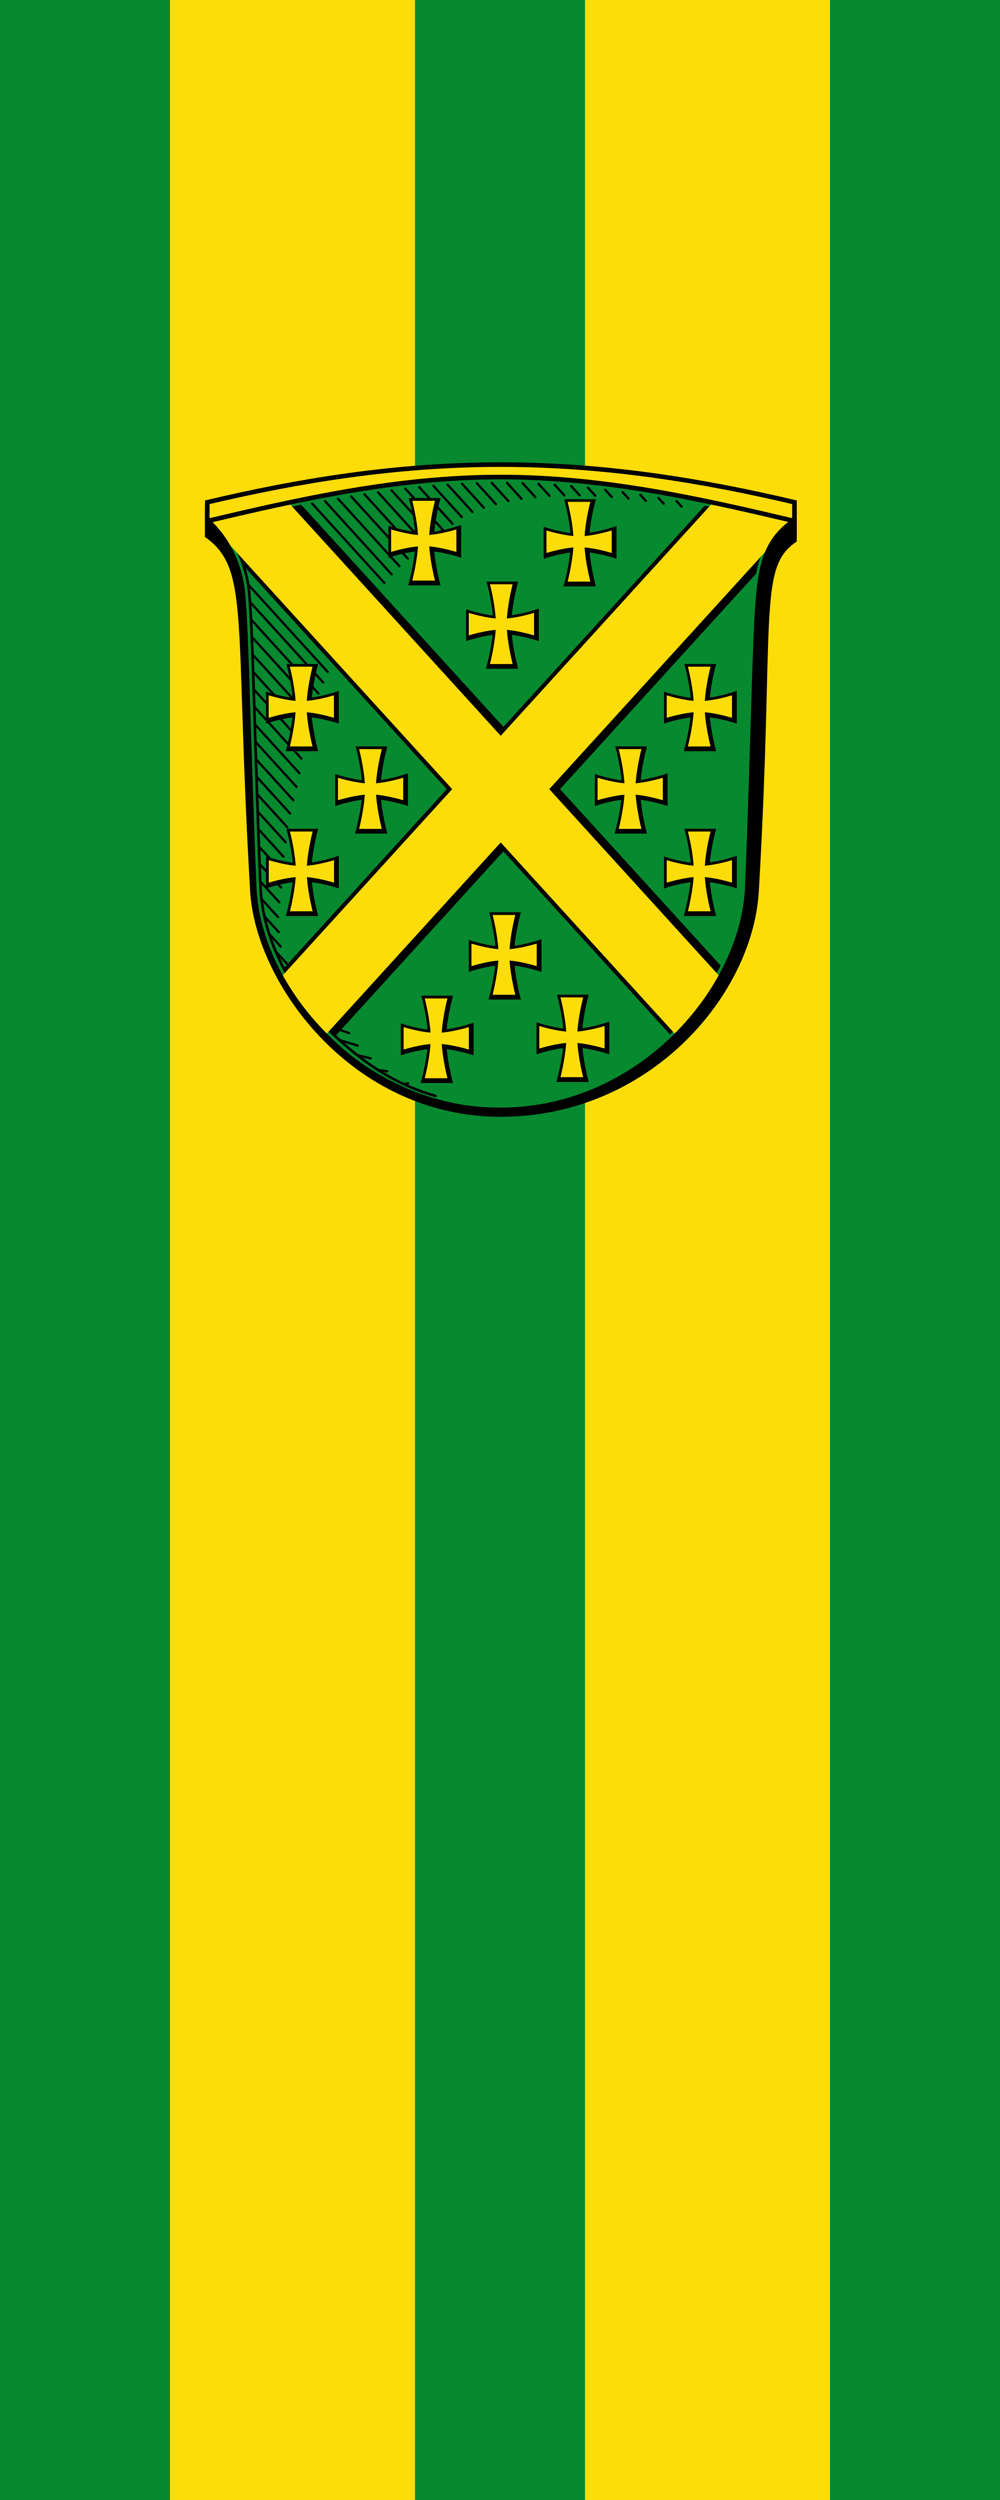 <?xml version="1.0" encoding="UTF-8" standalone="no"?>
<svg
   inkscape:version="1.1.1 (3bf5ae0d25, 2021-09-20)"
   sodipodi:docname="Banner Merenberg.svg"
   id="svg2130"
   version="1.1"
   viewBox="0 0 200 500"
   height="500"
   width="200"
   xmlns:inkscape="http://www.inkscape.org/namespaces/inkscape"
   xmlns:sodipodi="http://sodipodi.sourceforge.net/DTD/sodipodi-0.dtd"
   xmlns:xlink="http://www.w3.org/1999/xlink"
   xmlns="http://www.w3.org/2000/svg"
   xmlns:svg="http://www.w3.org/2000/svg">
  <defs
     id="defs2124" />
  <sodipodi:namedview
     inkscape:pagecheckerboard="false"
     fit-margin-bottom="0"
     fit-margin-right="0"
     fit-margin-left="0"
     fit-margin-top="0"
     lock-margins="true"
     units="px"
     inkscape:snap-smooth-nodes="true"
     inkscape:snap-object-midpoints="true"
     inkscape:window-maximized="1"
     inkscape:window-y="-11"
     inkscape:window-x="-11"
     inkscape:window-height="1506"
     inkscape:window-width="2560"
     showgrid="false"
     inkscape:document-rotation="0"
     inkscape:current-layer="layer1"
     inkscape:document-units="px"
     inkscape:cy="250"
     inkscape:cx="100"
     inkscape:zoom="1.5"
     inkscape:pageshadow="2"
     inkscape:pageopacity="0"
     borderopacity="1.0"
     bordercolor="#666666"
     pagecolor="#333333"
     id="base"
     showguides="true"
     inkscape:guide-bbox="true"
     inkscape:snap-intersection-paths="true"
     inkscape:object-paths="true"
     inkscape:snap-grids="false"
     inkscape:snap-global="false"
     inkscape:lockguides="false"
     guidecolor="#00ffff"
     guideopacity="0.498"
     inkscape:snap-midpoints="true"
     inkscape:snap-to-guides="false" />
  <g
     id="layer1"
     inkscape:groupmode="layer"
     inkscape:label="merenberg"
     transform="translate(-1716.599,5.799)">
    <g
       id="g82078"
       inkscape:label="banner">
      <g
         id="g82011"
         inkscape:label="banner-0">
        <rect
           style="opacity:1;fill:#078930;fill-rule:nonzero;stroke:none;stroke-width:2;stroke-linecap:round;stroke-linejoin:miter;stroke-miterlimit:8;stroke-dasharray:none"
           id="rect81808"
           width="200"
           height="500"
           x="1716.599"
           y="-5.799"
           inkscape:label="banner-g" />
        <path
           id="rect81806"
           style="opacity:1;fill:#fcdd09;stroke:none;stroke-width:2;stroke-linecap:round;stroke-miterlimit:8"
           d="m 1833.599,-5.799 h 49 V 494.201 h -49 z m -83,0 h 49 V 494.201 h -49 z"
           inkscape:label="banner-y" />
      </g>
      <g
         id="g81001"
         inkscape:label="coa"
         transform="matrix(0.262,0,0,0.262,1433.261,77.263)">
        <g
           id="g80689"
           inkscape:label="coa-0">
          <path
             style="display:inline;fill:#000000;fill-opacity:1;stroke:none;stroke-width:0.624;stroke-linecap:round;stroke-linejoin:round;stroke-miterlimit:8;stroke-dasharray:none"
             d="m 1291.761,65.308 c -16.032,4.373 -53.88,12.655 -53.828,2.81 v 24.749 c 34.586,24.664 22.296,60.297 34.447,270.391 4.077,70.515 77.843,172.216 191.258,172.216 113.414,0 192.448,-92.378 197.066,-172.216 12.15,-210.094 -1.122,-247.129 28.944,-266.891 V 68.118 c 0.052,9.845 -38.103,1.563 -54.135,-2.81 -72.522,-19.781 -124.713,-24.234 -171.876,-24.234 -47.164,0 -99.353,4.453 -171.877,24.234 z"
             id="path5625"
             sodipodi:nodetypes="ccccscccczc"
             inkscape:label="coa-0o" />
          <path
             id="path7816-4"
             style="display:inline;fill:#078930;fill-opacity:1;stroke:none;stroke-width:1.247;stroke-linecap:round;stroke-linejoin:round;stroke-miterlimit:4;stroke-dasharray:none"
             inkscape:label="coa-0i"
             d="m 1463.637,42.178 c -87.041,0 -165.371,12.687 -222.204,36.782 l 19.336,32.341 c 7.832,17.059 8.985,56.924 14.339,210.699 0.434,12.484 0.91,23.102 1.435,37.144 0.884,23.635 8.831,48.632 22.419,71.967 30.901,53.065 91.104,97.496 164.674,97.496 73.6,0 133.822,-44.469 164.711,-97.562 13.565,-23.317 21.5,-48.288 22.382,-71.901 0.525,-14.042 1,-24.66 1.435,-37.144 5.338,-153.336 4.501,-194.098 12.261,-211.242 l 21.722,-31.798 C 1629.317,54.865 1550.677,42.178 1463.637,42.178 Z"
             sodipodi:nodetypes="ccccssssscccc" />
          <g
             id="g77223"
             inkscape:label="coa-s">
            <path
               id="path71565"
               style="display:inline;opacity:1;fill:none;fill-rule:nonzero;stroke:#000000;stroke-width:1.75;stroke-linecap:round;stroke-linejoin:miter;stroke-miterlimit:2;stroke-dasharray:none"
               inkscape:label="coa-s0"
               transform="rotate(-28.749,1278.442,464.003)"
               d="m 1353.319,558.306 3.455,0.985 m -15.208,-19.826 5.708,4.162 m -14.337,-21.982 7.961,7.339 m -14.242,-23.867 10.214,10.516 m -14.05,-25.725 12.937,14.209 m 97.087,-337.38 21.128,87.648 m 296.217,13.913 1.325,5.496 m -12.297,-14.403 1.409,5.846 m -12.359,-14.483 1.461,6.062 m -12.348,-14.383 1.574,6.531 m -10.632,-7.281 -1.742,-7.228 m -10.738,-7.647 1.962,8.141 m -10.369,-6.166 -2.233,-9.262 m -10.579,-6.955 2.555,10.601 m -13.034,-17.198 2.931,12.161 m -13.341,-18.424 3.365,13.961 m -13.682,-19.881 3.861,16.016 m -14.025,-21.569 4.419,18.333 m -14.556,-23.604 5.056,20.975 m -15.142,-25.973 5.782,23.986 m -9.186,-1.315 -6.606,-27.403 m -9.978,-4.506 7.543,31.29 m -8.612,1.153 -8.854,-36.73 m -9.892,-4.093 11.684,48.47 m -21.512,-52.37 9.732,40.371 m -19.531,-44.107 11.599,48.118 m -21.357,-51.698 12.666,52.659 m -22.359,-56.088 15.05,62.433 m -24.705,-65.732 16.308,67.654 m -25.894,-70.824 17.71,73.47 m -27.196,-76.513 19.192,79.616 m -208.058,206.477 3.148,13.06 m -1.071,-27.127 3.102,12.869 m 0.146,-26.294 3.829,15.885 m 0.61,-28.657 4.417,18.322 m 1.221,-30.435 5.054,20.968 m 0.896,-32.91 5.705,23.667 m 0.248,-35.608 6.506,26.989 m -0.508,-38.906 6.669,27.667 m -0.657,-39.575 7.434,30.837 m 6.608,-9.462 -8.022,-33.28 m 6.026,-11.901 8.94,37.047 m 7.05,-7.629 -9.959,-41.316 m 6.036,-11.895 10.947,45.413 m -4.909,-57.307 11.831,49.081 m -5.794,-60.976 12.531,51.984 m -6.5,-63.882 12.673,52.571 m -6.654,-64.476 9.627,39.937 m -3.632,-51.855 13.361,55.428 m -1.54,-79.356 17.923,74.353 m -12.207,-86.423 19.468,80.762 m -31.055,-56.705 15.634,64.858" />
            <path
               style="color:#000000;fill:#000000;stroke:none;stroke-miterlimit:8;-inkscape-stroke:none"
               d="m 1266.977,110.566 -1.875,0.699 c 0.247,0.661 0.428,1.263 0.662,1.936 2.547,7.337 4.361,15.467 5.078,24.256 2.291,28.059 3.328,80.379 6.971,184.975 0.434,12.472 0.913,23.076 1.438,37.105 0.703,18.834 5.931,38.609 15.139,57.73 l 0.256,0.531 c 1.049,2.179 2.146,4.342 3.311,6.502 l 1.779,-0.945 c -1.153,-2.138 -2.256,-4.278 -3.289,-6.424 l -0.256,-0.531 c -9.102,-18.903 -14.25,-38.421 -14.941,-56.938 -0.524,-14.037 -1.002,-24.641 -1.435,-37.102 -3.642,-104.585 -4.675,-156.857 -6.979,-185.068 -0.798,-9.775 -2.856,-18.69 -5.857,-26.727 z"
               id="path42804"
               inkscape:label="coa-sf"
               sodipodi:nodetypes="ccccscssccsssccc" />
            <path
               style="opacity:1;fill:none;fill-rule:nonzero;stroke:#000000;stroke-width:2;stroke-linecap:round;stroke-linejoin:miter;stroke-miterlimit:8;stroke-dasharray:none"
               d="m 1334.079,470.738 c 27.089,26.587 53.114,41.274 79.761,48.806"
               id="path70408"
               sodipodi:nodetypes="cc"
               inkscape:label="coa-sc" />
          </g>
        </g>
        <g
           id="g79922"
           inkscape:label="saltire">
          <path
             id="path34845"
             style="color:#000000;fill:#000000;stroke:none;stroke-miterlimit:2;-inkscape-stroke:none"
             transform="translate(1220.585,23.003)"
             d="M 45.179,90.198 372.257,449.642 c 0.741,-0.713 1.617,-1.586 2.494,-2.46 L 41.176,80.611 c 1.428,3.084 2.964,6.278 4.002,9.587 z M 82.894,46.942 407.441,403.592 c 1.324,-2.437 2.581,-4.478 3.505,-6.548 C 304.248,279.792 197.55,162.54 90.851,45.288 c -2.727,0.44 -5.336,1.057 -7.957,1.655 z M 398.862,45.933 76.672,399.955 c 0.573,1.135 1.161,2.21 1.759,3.248 C 186.554,284.382 294.677,165.561 402.799,46.739 c -1.282,-0.269 -2.594,-0.551 -3.937,-0.806 z M 116.116,451.651 438.102,97.816 c 0.854,-5.551 2.388,-10.205 3.983,-14.778 L 111.134,446.725 c 1.77,1.804 3.788,3.975 4.982,4.926 z"
             inkscape:label="saltire-s" />
          <path
             id="path13972"
             style="display:inline;fill:#fcdd09;fill-rule:nonzero;stroke:none;stroke-width:3.5;stroke-miterlimit:2;stroke-dasharray:none"
             d="M 1597.803,473.43 1241.433,81.953 V 68.118 l 55.308,-6.931 334.468,367.562 c -8.767,15.504 -19.229,30.572 -33.405,44.682 z m -268.221,0 c -11.812,-12.929 -23.578,-25.992 -33.402,-44.723 l 334.425,-367.52 55.544,6.931 v 13.476 z"
             inkscape:label="saltire-0" />
        </g>
        <g
           id="g79558"
           inkscape:label="crosses">
          <g
             id="g51449"
             transform="matrix(1.067,0,0,1.066,462.477,-11.473)"
             style="stroke-width:0.938">
            <path
               id="path51445"
               style="opacity:1;fill:none;fill-rule:nonzero;stroke:#000000;stroke-width:1.876;stroke-linecap:butt;stroke-linejoin:miter;stroke-miterlimit:8;stroke-dasharray:none"
               d="m 1023.033,248.851 c 0,0 3.423,14.215 4.303,25.885 -9.344,-1 -20.66,-4.207 -20.66,-4.207 v 18.66 c 0,0 9.677,-3.203 19.016,-4.205 -0.898,11.655 -4.584,24.383 -4.584,24.383 h 20.585 c 0,0 -3.393,-12.73 -4.289,-24.387 9.386,0.995 19.336,4.209 19.336,4.209 v -20.649 c 0,0 -9.96,3.53 -19.35,4.523 0.878,-11.671 4.303,-24.212 4.303,-24.212 z"
               sodipodi:nodetypes="ccccccccccccc" />
            <path
               id="path51447"
               style="opacity:1;fill:#ffff00;fill-rule:nonzero;stroke:#000000;stroke-width:1.876;stroke-linecap:butt;stroke-linejoin:miter;stroke-miterlimit:8;stroke-dasharray:none"
               d="m 1021.534,248.851 c 0,0 3.423,12.715 4.303,24.385 -9.344,-1 -19.16,-4.207 -19.16,-4.207 v 18.66 c 0,0 9.805,-3.203 19.145,-4.205 -0.898,11.655 -4.287,24.383 -4.287,24.383 h 18.66 c 0,0 -3.393,-12.73 -4.289,-24.387 9.386,0.995 19.336,4.209 19.336,4.209 v -18.66 c 0,0 -9.96,3.218 -19.35,4.211 0.878,-11.671 4.303,-24.389 4.303,-24.389 z"
               sodipodi:nodetypes="ccccccccccccc" />
          </g>
          <g
             id="g52642"
             transform="matrix(1.067,0,0,1.066,515.274,51.444)"
             style="stroke-width:0.938">
            <path
               id="path52638"
               style="opacity:1;fill:none;fill-rule:nonzero;stroke:#000000;stroke-width:1.876;stroke-linecap:butt;stroke-linejoin:miter;stroke-miterlimit:8;stroke-dasharray:none"
               d="m 1023.033,248.851 c 0,0 3.423,14.215 4.303,25.885 -9.344,-1 -20.66,-4.207 -20.66,-4.207 v 18.66 c 0,0 9.677,-3.203 19.016,-4.205 -0.898,11.655 -4.584,24.383 -4.584,24.383 h 20.585 c 0,0 -3.393,-12.73 -4.289,-24.387 9.386,0.995 19.336,4.209 19.336,4.209 v -20.649 c 0,0 -9.96,3.53 -19.35,4.523 0.878,-11.671 4.303,-24.212 4.303,-24.212 z"
               sodipodi:nodetypes="ccccccccccccc" />
            <path
               id="path52640"
               style="opacity:1;fill:#ffff00;fill-rule:nonzero;stroke:#000000;stroke-width:1.876;stroke-linecap:butt;stroke-linejoin:miter;stroke-miterlimit:8;stroke-dasharray:none"
               d="m 1021.534,248.851 c 0,0 3.423,12.715 4.303,24.385 -9.344,-1 -19.16,-4.207 -19.16,-4.207 v 18.66 c 0,0 9.805,-3.203 19.145,-4.205 -0.898,11.655 -4.287,24.383 -4.287,24.383 h 18.66 c 0,0 -3.393,-12.73 -4.289,-24.387 9.386,0.995 19.336,4.209 19.336,4.209 v -18.66 c 0,0 -9.96,3.218 -19.35,4.211 0.878,-11.671 4.303,-24.389 4.303,-24.389 z"
               sodipodi:nodetypes="ccccccccccccc" />
          </g>
          <g
             id="g52858"
             transform="matrix(1.067,0,0,1.066,515.274,-74.389)"
             style="stroke-width:0.938">
            <path
               id="path52854"
               style="opacity:1;fill:none;fill-rule:nonzero;stroke:#000000;stroke-width:1.876;stroke-linecap:butt;stroke-linejoin:miter;stroke-miterlimit:8;stroke-dasharray:none"
               d="m 1023.033,248.851 c 0,0 3.423,14.215 4.303,25.885 -9.344,-1 -20.66,-4.207 -20.66,-4.207 v 18.66 c 0,0 9.677,-3.203 19.016,-4.205 -0.898,11.655 -4.584,24.383 -4.584,24.383 h 20.585 c 0,0 -3.393,-12.73 -4.289,-24.387 9.386,0.995 19.336,4.209 19.336,4.209 v -20.649 c 0,0 -9.96,3.53 -19.35,4.523 0.878,-11.671 4.303,-24.212 4.303,-24.212 z"
               sodipodi:nodetypes="ccccccccccccc" />
            <path
               id="path52856"
               style="opacity:1;fill:#ffff00;fill-rule:nonzero;stroke:#000000;stroke-width:1.876;stroke-linecap:butt;stroke-linejoin:miter;stroke-miterlimit:8;stroke-dasharray:none"
               d="m 1021.534,248.851 c 0,0 3.423,12.715 4.303,24.385 -9.344,-1 -19.16,-4.207 -19.16,-4.207 v 18.66 c 0,0 9.805,-3.203 19.145,-4.205 -0.898,11.655 -4.287,24.383 -4.287,24.383 h 18.66 c 0,0 -3.393,-12.73 -4.289,-24.387 9.386,0.995 19.336,4.209 19.336,4.209 v -18.66 c 0,0 -9.96,3.218 -19.35,4.211 0.878,-11.671 4.303,-24.389 4.303,-24.389 z"
               sodipodi:nodetypes="ccccccccccccc" />
          </g>
          <g
             id="g53034"
             transform="matrix(1.067,0,0,1.066,264.292,-11.473)"
             style="stroke-width:0.938">
            <path
               id="path53030"
               style="opacity:1;fill:none;fill-rule:nonzero;stroke:#000000;stroke-width:1.876;stroke-linecap:butt;stroke-linejoin:miter;stroke-miterlimit:8;stroke-dasharray:none"
               d="m 1023.033,248.851 c 0,0 3.423,14.215 4.303,25.885 -9.344,-1 -20.66,-4.207 -20.66,-4.207 v 18.66 c 0,0 9.677,-3.203 19.016,-4.205 -0.898,11.655 -4.584,24.383 -4.584,24.383 h 20.585 c 0,0 -3.393,-12.73 -4.289,-24.387 9.386,0.995 19.336,4.209 19.336,4.209 v -20.649 c 0,0 -9.96,3.53 -19.35,4.523 0.878,-11.671 4.303,-24.212 4.303,-24.212 z"
               sodipodi:nodetypes="ccccccccccccc" />
            <path
               id="path53032"
               style="opacity:1;fill:#ffff00;fill-rule:nonzero;stroke:#000000;stroke-width:1.876;stroke-linecap:butt;stroke-linejoin:miter;stroke-miterlimit:8;stroke-dasharray:none"
               d="m 1021.534,248.851 c 0,0 3.423,12.715 4.303,24.385 -9.344,-1 -19.16,-4.207 -19.16,-4.207 v 18.66 c 0,0 9.805,-3.203 19.145,-4.205 -0.898,11.655 -4.287,24.383 -4.287,24.383 h 18.66 c 0,0 -3.393,-12.73 -4.289,-24.387 9.386,0.995 19.336,4.209 19.336,4.209 v -18.66 c 0,0 -9.96,3.218 -19.35,4.211 0.878,-11.671 4.303,-24.389 4.303,-24.389 z"
               sodipodi:nodetypes="ccccccccccccc" />
          </g>
          <g
             id="g53291"
             transform="matrix(1.067,0,0,1.066,364.18,-137.306)"
             style="stroke-width:0.938"
             inkscape:label="cross-01"
             inkscape:tile-cx="243.95367"
             inkscape:tile-cy="137.24824"
             inkscape:tile-w="55.395558"
             inkscape:tile-h="66.515423"
             inkscape:tile-x0="216.25589"
             inkscape:tile-y0="103.99053">
            <path
               id="path53287"
               style="opacity:1;fill:none;fill-rule:nonzero;stroke:#000000;stroke-width:1.876;stroke-linecap:butt;stroke-linejoin:miter;stroke-miterlimit:8;stroke-dasharray:none"
               d="m 1023.033,248.851 c 0,0 3.423,14.215 4.303,25.885 -9.344,-1 -20.66,-4.207 -20.66,-4.207 v 18.66 c 0,0 9.677,-3.203 19.016,-4.205 -0.898,11.655 -4.584,24.383 -4.584,24.383 h 20.585 c 0,0 -3.393,-12.73 -4.289,-24.387 9.386,0.995 19.336,4.209 19.336,4.209 v -20.649 c 0,0 -9.96,3.53 -19.35,4.523 0.878,-11.671 4.303,-24.212 4.303,-24.212 z"
               sodipodi:nodetypes="ccccccccccccc"
               inkscape:label="cross-s" />
            <path
               id="path53289"
               style="opacity:1;fill:#fcdd09;fill-rule:nonzero;stroke:#000000;stroke-width:1.876;stroke-linecap:butt;stroke-linejoin:miter;stroke-miterlimit:8;stroke-dasharray:none"
               d="m 1021.534,248.851 c 0,0 3.423,12.715 4.303,24.385 -9.344,-1 -19.16,-4.207 -19.16,-4.207 v 18.66 c 0,0 9.805,-3.203 19.145,-4.205 -0.898,11.655 -4.287,24.383 -4.287,24.383 h 18.66 c 0,0 -3.393,-12.73 -4.289,-24.387 9.386,0.995 19.336,4.209 19.336,4.209 v -18.66 c 0,0 -9.96,3.218 -19.35,4.211 0.878,-11.671 4.303,-24.389 4.303,-24.389 z"
               sodipodi:nodetypes="ccccccccccccc"
               inkscape:label="cross-0" />
          </g>
          <g
             id="g53461"
             transform="matrix(1.067,0,0,1.066,423.477,-200.222)"
             style="stroke-width:0.938">
            <path
               id="path53457"
               style="opacity:1;fill:none;fill-rule:nonzero;stroke:#000000;stroke-width:1.876;stroke-linecap:butt;stroke-linejoin:miter;stroke-miterlimit:8;stroke-dasharray:none"
               d="m 1023.033,248.851 c 0,0 3.423,14.215 4.303,25.885 -9.344,-1 -20.66,-4.207 -20.66,-4.207 v 18.66 c 0,0 9.677,-3.203 19.016,-4.205 -0.898,11.655 -4.584,24.383 -4.584,24.383 h 20.585 c 0,0 -3.393,-12.73 -4.289,-24.387 9.386,0.995 19.336,4.209 19.336,4.209 v -20.649 c 0,0 -9.96,3.53 -19.35,4.523 0.878,-11.671 4.303,-24.212 4.303,-24.212 z"
               sodipodi:nodetypes="ccccccccccccc" />
            <path
               id="path53459"
               style="opacity:1;fill:#ffff00;fill-rule:nonzero;stroke:#000000;stroke-width:1.876;stroke-linecap:butt;stroke-linejoin:miter;stroke-miterlimit:8;stroke-dasharray:none"
               d="m 1021.534,248.851 c 0,0 3.423,12.715 4.303,24.385 -9.344,-1 -19.16,-4.207 -19.16,-4.207 v 18.66 c 0,0 9.805,-3.203 19.145,-4.205 -0.898,11.655 -4.287,24.383 -4.287,24.383 h 18.66 c 0,0 -3.393,-12.73 -4.289,-24.387 9.386,0.995 19.336,4.209 19.336,4.209 v -18.66 c 0,0 -9.96,3.218 -19.35,4.211 0.878,-11.671 4.303,-24.389 4.303,-24.389 z"
               sodipodi:nodetypes="ccccccccccccc" />
          </g>
          <g
             id="g53664"
             transform="matrix(1.067,0,0,1.066,366.207,115.143)"
             style="stroke-width:0.938">
            <path
               id="path53660"
               style="opacity:1;fill:none;fill-rule:nonzero;stroke:#000000;stroke-width:1.876;stroke-linecap:butt;stroke-linejoin:miter;stroke-miterlimit:8;stroke-dasharray:none"
               d="m 1023.033,248.851 c 0,0 3.423,14.215 4.303,25.885 -9.344,-1 -20.66,-4.207 -20.66,-4.207 v 18.66 c 0,0 9.677,-3.203 19.016,-4.205 -0.898,11.655 -4.584,24.383 -4.584,24.383 h 20.585 c 0,0 -3.393,-12.73 -4.289,-24.387 9.386,0.995 19.336,4.209 19.336,4.209 v -20.649 c 0,0 -9.96,3.53 -19.35,4.523 0.878,-11.671 4.303,-24.212 4.303,-24.212 z"
               sodipodi:nodetypes="ccccccccccccc" />
            <path
               id="path53662"
               style="opacity:1;fill:#ffff00;fill-rule:nonzero;stroke:#000000;stroke-width:1.876;stroke-linecap:butt;stroke-linejoin:miter;stroke-miterlimit:8;stroke-dasharray:none"
               d="m 1021.534,248.851 c 0,0 3.423,12.715 4.303,24.385 -9.344,-1 -19.16,-4.207 -19.16,-4.207 v 18.66 c 0,0 9.805,-3.203 19.145,-4.205 -0.898,11.655 -4.287,24.383 -4.287,24.383 h 18.66 c 0,0 -3.393,-12.73 -4.289,-24.387 9.386,0.995 19.336,4.209 19.336,4.209 v -18.66 c 0,0 -9.96,3.218 -19.35,4.211 0.878,-11.671 4.303,-24.389 4.303,-24.389 z"
               sodipodi:nodetypes="ccccccccccccc" />
          </g>
          <g
             id="g53670"
             transform="matrix(1.067,0,0,1.066,418.002,178.059)"
             style="stroke-width:0.938">
            <path
               id="path53666"
               style="opacity:1;fill:none;fill-rule:nonzero;stroke:#000000;stroke-width:1.876;stroke-linecap:butt;stroke-linejoin:miter;stroke-miterlimit:8;stroke-dasharray:none"
               d="m 1023.033,248.851 c 0,0 3.423,14.215 4.303,25.885 -9.344,-1 -20.66,-4.207 -20.66,-4.207 v 18.66 c 0,0 9.677,-3.203 19.016,-4.205 -0.898,11.655 -4.584,24.383 -4.584,24.383 h 20.585 c 0,0 -3.393,-12.73 -4.289,-24.387 9.386,0.995 19.336,4.209 19.336,4.209 v -20.649 c 0,0 -9.96,3.53 -19.35,4.523 0.878,-11.671 4.303,-24.212 4.303,-24.212 z"
               sodipodi:nodetypes="ccccccccccccc" />
            <path
               id="path53668"
               style="opacity:1;fill:#ffff00;fill-rule:nonzero;stroke:#000000;stroke-width:1.876;stroke-linecap:butt;stroke-linejoin:miter;stroke-miterlimit:8;stroke-dasharray:none"
               d="m 1021.534,248.851 c 0,0 3.423,12.715 4.303,24.385 -9.344,-1 -19.16,-4.207 -19.16,-4.207 v 18.66 c 0,0 9.805,-3.203 19.145,-4.205 -0.898,11.655 -4.287,24.383 -4.287,24.383 h 18.66 c 0,0 -3.393,-12.73 -4.289,-24.387 9.386,0.995 19.336,4.209 19.336,4.209 v -18.66 c 0,0 -9.96,3.218 -19.35,4.211 0.878,-11.671 4.303,-24.389 4.303,-24.389 z"
               sodipodi:nodetypes="ccccccccccccc" />
          </g>
          <g
             id="g53676"
             transform="matrix(1.067,0,0,1.066,314.411,178.859)"
             style="stroke-width:0.938">
            <path
               id="path53672"
               style="opacity:1;fill:none;fill-rule:nonzero;stroke:#000000;stroke-width:1.876;stroke-linecap:butt;stroke-linejoin:miter;stroke-miterlimit:8;stroke-dasharray:none"
               d="m 1023.033,248.851 c 0,0 3.423,14.215 4.303,25.885 -9.344,-1 -20.66,-4.207 -20.66,-4.207 v 18.66 c 0,0 9.677,-3.203 19.016,-4.205 -0.898,11.655 -4.584,24.383 -4.584,24.383 h 20.585 c 0,0 -3.393,-12.73 -4.289,-24.387 9.386,0.995 19.336,4.209 19.336,4.209 v -20.649 c 0,0 -9.96,3.53 -19.35,4.523 0.878,-11.671 4.303,-24.212 4.303,-24.212 z"
               sodipodi:nodetypes="ccccccccccccc" />
            <path
               id="path53674"
               style="opacity:1;fill:#ffff00;fill-rule:nonzero;stroke:#000000;stroke-width:1.876;stroke-linecap:butt;stroke-linejoin:miter;stroke-miterlimit:8;stroke-dasharray:none"
               d="m 1021.534,248.851 c 0,0 3.423,12.715 4.303,24.385 -9.344,-1 -19.16,-4.207 -19.16,-4.207 v 18.66 c 0,0 9.805,-3.203 19.145,-4.205 -0.898,11.655 -4.287,24.383 -4.287,24.383 h 18.66 c 0,0 -3.393,-12.73 -4.289,-24.387 9.386,0.995 19.336,4.209 19.336,4.209 v -18.66 c 0,0 -9.96,3.218 -19.35,4.211 0.878,-11.671 4.303,-24.389 4.303,-24.389 z"
               sodipodi:nodetypes="ccccccccccccc" />
          </g>
          <g
             id="g53046"
             transform="matrix(1.067,0,0,1.066,211.496,-74.389)"
             style="stroke-width:0.938">
            <path
               id="path53042"
               style="opacity:1;fill:none;fill-rule:nonzero;stroke:#000000;stroke-width:1.876;stroke-linecap:butt;stroke-linejoin:miter;stroke-miterlimit:8;stroke-dasharray:none"
               d="m 1023.033,248.851 c 0,0 3.423,14.215 4.303,25.885 -9.344,-1 -20.66,-4.207 -20.66,-4.207 v 18.66 c 0,0 9.677,-3.203 19.016,-4.205 -0.898,11.655 -4.584,24.383 -4.584,24.383 h 20.585 c 0,0 -3.393,-12.73 -4.289,-24.387 9.386,0.995 19.336,4.209 19.336,4.209 v -20.649 c 0,0 -9.96,3.53 -19.35,4.523 0.878,-11.671 4.303,-24.212 4.303,-24.212 z"
               sodipodi:nodetypes="ccccccccccccc" />
            <path
               id="path53044"
               style="opacity:1;fill:#ffff00;fill-rule:nonzero;stroke:#000000;stroke-width:1.876;stroke-linecap:butt;stroke-linejoin:miter;stroke-miterlimit:8;stroke-dasharray:none"
               d="m 1021.534,248.851 c 0,0 3.423,12.715 4.303,24.385 -9.344,-1 -19.16,-4.207 -19.16,-4.207 v 18.66 c 0,0 9.805,-3.203 19.145,-4.205 -0.898,11.655 -4.287,24.383 -4.287,24.383 h 18.66 c 0,0 -3.393,-12.73 -4.289,-24.387 9.386,0.995 19.336,4.209 19.336,4.209 v -18.66 c 0,0 -9.96,3.218 -19.35,4.211 0.878,-11.671 4.303,-24.389 4.303,-24.389 z"
               sodipodi:nodetypes="ccccccccccccc" />
          </g>
          <g
             id="g53040"
             transform="matrix(1.067,0,0,1.066,211.496,51.444)"
             style="stroke-width:0.938">
            <path
               id="path53036"
               style="opacity:1;fill:none;fill-rule:nonzero;stroke:#000000;stroke-width:1.876;stroke-linecap:butt;stroke-linejoin:miter;stroke-miterlimit:8;stroke-dasharray:none"
               d="m 1023.033,248.851 c 0,0 3.423,14.215 4.303,25.885 -9.344,-1 -20.66,-4.207 -20.66,-4.207 v 18.66 c 0,0 9.677,-3.203 19.016,-4.205 -0.898,11.655 -4.584,24.383 -4.584,24.383 h 20.585 c 0,0 -3.393,-12.73 -4.289,-24.387 9.386,0.995 19.336,4.209 19.336,4.209 v -20.649 c 0,0 -9.96,3.53 -19.35,4.523 0.878,-11.671 4.303,-24.212 4.303,-24.212 z"
               sodipodi:nodetypes="ccccccccccccc" />
            <path
               id="path53038"
               style="opacity:1;fill:#ffff00;fill-rule:nonzero;stroke:#000000;stroke-width:1.876;stroke-linecap:butt;stroke-linejoin:miter;stroke-miterlimit:8;stroke-dasharray:none"
               d="m 1021.534,248.851 c 0,0 3.423,12.715 4.303,24.385 -9.344,-1 -19.16,-4.207 -19.16,-4.207 v 18.66 c 0,0 9.805,-3.203 19.145,-4.205 -0.898,11.655 -4.287,24.383 -4.287,24.383 h 18.66 c 0,0 -3.393,-12.73 -4.289,-24.387 9.386,0.995 19.336,4.209 19.336,4.209 v -18.66 c 0,0 -9.96,3.218 -19.35,4.211 0.878,-11.671 4.303,-24.389 4.303,-24.389 z"
               sodipodi:nodetypes="ccccccccccccc" />
          </g>
          <g
             id="g53473"
             transform="matrix(1.067,0,0,1.066,304.885,-201.022)"
             style="stroke-width:0.938">
            <path
               id="path53469"
               style="opacity:1;fill:none;fill-rule:nonzero;stroke:#000000;stroke-width:1.876;stroke-linecap:butt;stroke-linejoin:miter;stroke-miterlimit:8;stroke-dasharray:none"
               d="m 1023.033,248.851 c 0,0 3.423,14.215 4.303,25.885 -9.344,-1 -20.66,-4.207 -20.66,-4.207 v 18.66 c 0,0 9.677,-3.203 19.016,-4.205 -0.898,11.655 -4.584,24.383 -4.584,24.383 h 20.585 c 0,0 -3.393,-12.73 -4.289,-24.387 9.386,0.995 19.336,4.209 19.336,4.209 v -20.649 c 0,0 -9.96,3.53 -19.35,4.523 0.878,-11.671 4.303,-24.212 4.303,-24.212 z"
               sodipodi:nodetypes="ccccccccccccc" />
            <path
               id="path53471"
               style="opacity:1;fill:#fcdd09;fill-rule:nonzero;stroke:#000000;stroke-width:1.876;stroke-linecap:butt;stroke-linejoin:miter;stroke-miterlimit:8;stroke-dasharray:none"
               d="m 1021.534,248.851 c 0,0 3.423,12.715 4.303,24.385 -9.344,-1 -19.16,-4.207 -19.16,-4.207 v 18.66 c 0,0 9.805,-3.203 19.145,-4.205 -0.898,11.655 -4.287,24.383 -4.287,24.383 h 18.66 c 0,0 -3.393,-12.73 -4.289,-24.387 9.386,0.995 19.336,4.209 19.336,4.209 v -18.66 c 0,0 -9.96,3.218 -19.35,4.211 0.878,-11.671 4.303,-24.389 4.303,-24.389 z"
               sodipodi:nodetypes="ccccccccccccc" />
          </g>
          <use
             x="0"
             y="0"
             inkscape:tiled-clone-of="#g53291"
             xlink:href="#g53291"
             id="use80205"
             width="100%"
             height="100%"
             transform="translate(-59.296,-63.716)"
             inkscape:label="cross-02" />
          <use
             x="0"
             y="0"
             inkscape:tiled-clone-of="#g53291"
             xlink:href="#g53291"
             transform="translate(59.296,-62.917)"
             id="use80207"
             width="100%"
             height="100%"
             inkscape:label="cross-03" />
          <use
             x="0"
             y="0"
             inkscape:tiled-clone-of="#g53291"
             xlink:href="#g53291"
             transform="translate(98.297,125.833)"
             id="use80209"
             width="100%"
             height="100%"
             inkscape:label="cross-04" />
          <use
             x="0"
             y="0"
             inkscape:tiled-clone-of="#g53291"
             xlink:href="#g53291"
             transform="translate(151.093,62.916)"
             id="use80211"
             width="100%"
             height="100%"
             inkscape:label="cross-05" />
          <use
             x="0"
             y="0"
             inkscape:tiled-clone-of="#g53291"
             xlink:href="#g53291"
             transform="translate(151.093,188.749)"
             id="use80213"
             width="100%"
             height="100%"
             inkscape:label="cross-06" />
          <use
             x="0"
             y="0"
             inkscape:tiled-clone-of="#g53291"
             xlink:href="#g53291"
             transform="translate(2.026,252.448)"
             id="use80215"
             width="100%"
             height="100%"
             inkscape:label="cross-07" />
          <use
             x="0"
             y="0"
             inkscape:tiled-clone-of="#g53291"
             xlink:href="#g53291"
             transform="translate(53.822,315.365)"
             id="use80217"
             width="100%"
             height="100%"
             inkscape:label="cross-08" />
          <use
             x="0"
             y="0"
             inkscape:tiled-clone-of="#g53291"
             xlink:href="#g53291"
             transform="translate(-49.77,316.164)"
             id="use80219"
             width="100%"
             height="100%"
             inkscape:label="cross-09" />
          <use
             x="0"
             y="0"
             inkscape:tiled-clone-of="#g53291"
             xlink:href="#g53291"
             transform="translate(-99.888,125.833)"
             id="use80221"
             width="100%"
             height="100%"
             inkscape:label="cross-10" />
          <use
             x="0"
             y="0"
             inkscape:tiled-clone-of="#g53291"
             xlink:href="#g53291"
             transform="translate(-152.684,188.749)"
             id="use80223"
             width="100%"
             height="100%"
             inkscape:label="cross-11" />
          <use
             x="0"
             y="0"
             inkscape:tiled-clone-of="#g53291"
             xlink:href="#g53291"
             transform="translate(-152.765,62.908)"
             id="use80225"
             width="100%"
             height="100%"
             inkscape:label="cross-12" />
        </g>
        <g
           id="g31686"
           inkscape:label="coa-f"
           style="display:inline">
          <path
             style="color:#000000;display:inline;fill:#fcdd09;stroke:#000000;stroke-width:3.5;stroke-linecap:butt;stroke-miterlimit:2;stroke-dasharray:none"
             d="M 1239.683,66.368 V 80.71 c 69.366,-16.347 144.186,-33.593 223.973,-33.593 79.787,2.14e-4 154.876,17.246 224.243,33.593 v -14.342 C 1618.321,49.971 1544.166,37.617 1463.656,37.617 1383.145,37.617 1309.261,49.971 1239.683,66.368 Z"
             id="path6810-3"
             sodipodi:nodetypes="ccsccsc"
             inkscape:label="coa-t" />
          <path
             style="display:inline;fill:#000000;stroke:#000000;stroke-width:4;stroke-linecap:butt;stroke-linejoin:miter;stroke-miterlimit:8"
             d="m 1258.415,110.743 c -5.78,-6.292 -6.844,-12.264 -18.481,-18.974 V 80.71 c 13.62,12.529 24.791,31.611 26.87,57.076 2.282,27.943 3.316,80.183 6.959,184.786 0.435,12.481 0.911,23.092 1.435,37.116 1.461,39.13 21.916,81.748 55.31,114.659 33.394,32.911 68.802,56.117 133.186,56.117 53.384,0 99.792,-23.206 133.186,-56.117 33.394,-32.911 53.849,-75.529 55.31,-114.659 0.524,-14.024 1,-24.635 1.435,-37.116 3.643,-104.603 4.362,-156.87 6.958,-184.786 2.079,-22.349 5.633,-42.786 27.066,-57.076 v 10.765 l -21.41,22.391 -2.056,23.538 -6.011,186.09 -2.139,36.83 c -9.631,50.301 -31.77,86.061 -58.62,115.363 -39.159,42.735 -102.185,55.17 -133.691,55.17 -25.146,0.02 -76.8,-0.322 -133.57,-56.035 -36.148,-38.094 -54.156,-78.955 -54.954,-114.967 l -2.01,-37.081 -7.391,-185.06 c -0.455,-9.152 -7.138,-17.475 -7.381,-26.971 z"
             id="path12605-6"
             sodipodi:nodetypes="cssszsscssccccccccccccccc"
             inkscape:label="coa-f0" />
        </g>
      </g>
    </g>
  </g>
</svg>
